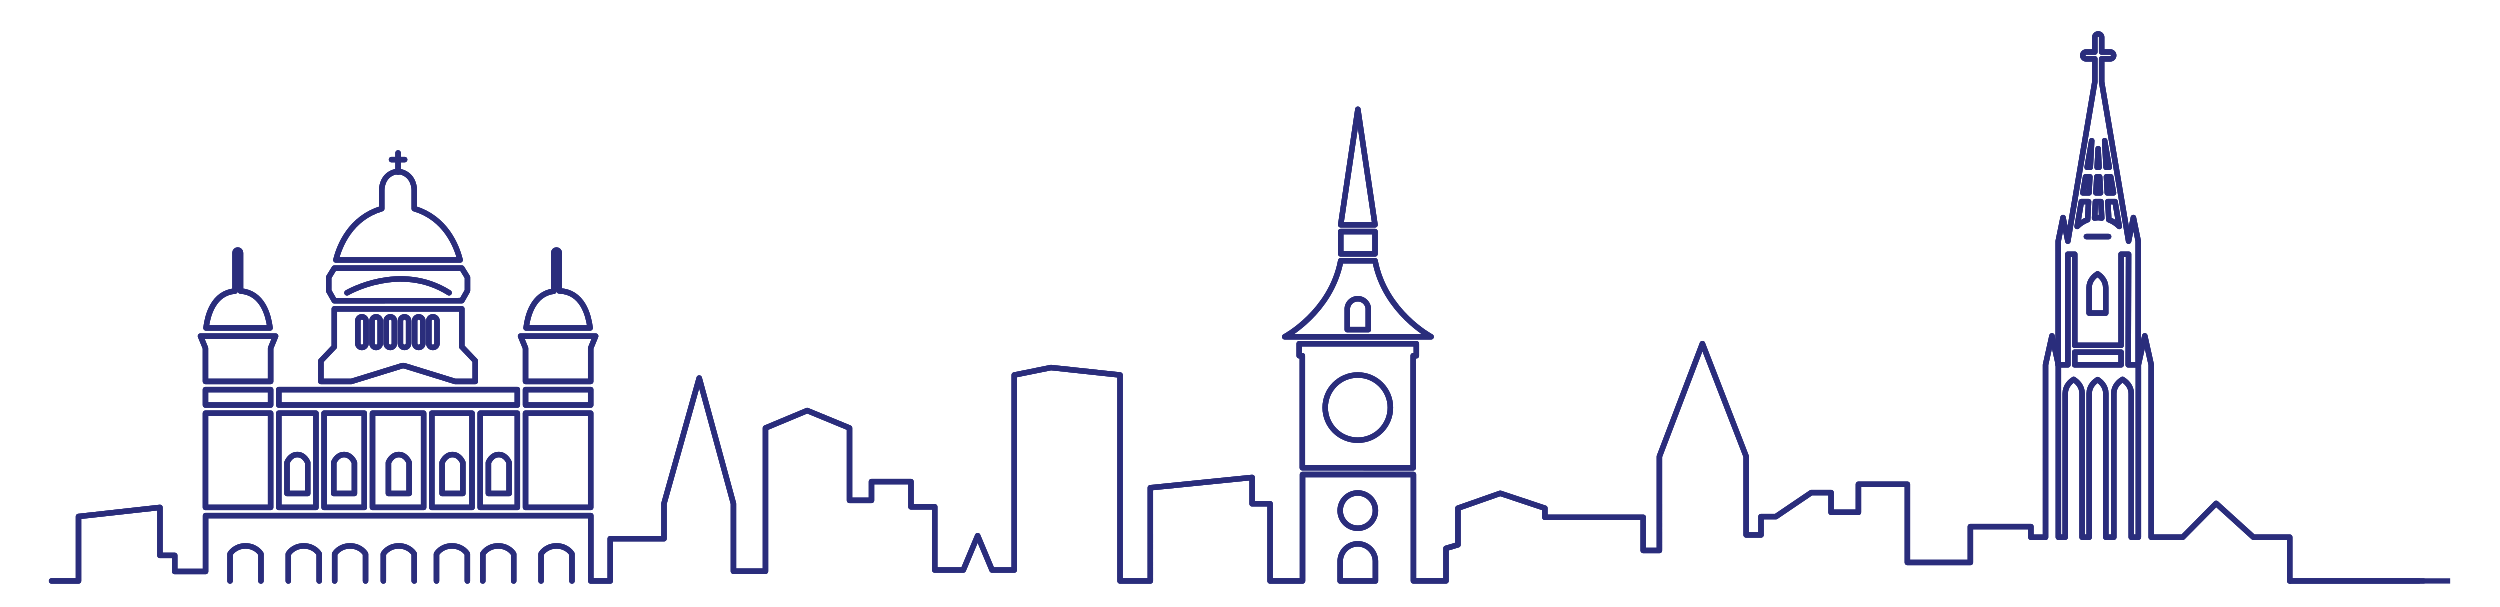 <svg xmlns="http://www.w3.org/2000/svg" xmlns:xlink="http://www.w3.org/1999/xlink" viewBox="0 0 350 85"><style><![CDATA[.B{stroke-width:.75}.C{stroke-linejoin:round}.D{stroke-miterlimit:10}.E{stroke-linecap:round}]]></style><g fill="none" stroke="#2a2d7c" class="B"><g class="D"><path d="M338.78 81.33h-18.25"/><path d="M72.43 54.545H39.03v2.158H72.43z" class="C"/><g class="C"><use xlink:href="#B"/><use xlink:href="#C"/><use xlink:href="#D"/><use xlink:href="#E"/><use xlink:href="#F"/><use xlink:href="#G"/><use xlink:href="#H"/><use xlink:href="#I"/><use xlink:href="#J"/><use xlink:href="#K"/><use xlink:href="#L"/><path d="M48.58 40.992c.075-.042 7.432-4.34 14.29-.006" class="E"/><use xlink:href="#M"/><use xlink:href="#N"/><use xlink:href="#O"/><use xlink:href="#P"/><path d="M67.23 57.85h5.2v13.188h-5.2z"/><use xlink:href="#Q"/><path d="M39.03 57.85h5.2v13.188h-5.2z"/><use xlink:href="#R"/><use xlink:href="#N" x="-44.809"/><use xlink:href="#J" x="-44.809"/><use xlink:href="#S"/><use xlink:href="#T"/><use xlink:href="#S" x="-15.079"/><use xlink:href="#Q" x="-21.656"/><path d="M52.15 57.85h7.157v13.188H52.15z"/><use xlink:href="#Q" x="-13.997"/><path d="M190.1 15.3l-2.4 16.17h4.8zm-2.4 17.12h4.804v3.122H187.7z"/></g></g><g class="C"><use xlink:href="#U" class="D"/><circle cx="190.09" cy="57.063" r="4.563"/><g class="D"><use xlink:href="#V"/><use xlink:href="#W"/><use xlink:href="#X"/><path d="M292.1 33.12h3.1" class="E"/><use xlink:href="#Y"/><path d="M295.5 24.753h-.6l.12 2.246h.87zm-.85-5.058l.2 3.725h.45zm-1.05 3.725h.27l-.13-2.612zm-.17 3.58h.64l-.12-2.246h-.4z"/><use xlink:href="#Z"/><path d="M292.2 23.42h.44l.2-3.718zm-.6 3.58h.86l.12-2.246h-.6z"/><use xlink:href="#a"/><path d="M290.46 49.308h6.497v1.764h-6.497z"/><use xlink:href="#b"/><g class="E"><use xlink:href="#c"/><use xlink:href="#d"/><use xlink:href="#e"/><use xlink:href="#d" x="14.644"/><use xlink:href="#d" x="21.465"/><use xlink:href="#f"/><use xlink:href="#g"/><use xlink:href="#d" x="43.545"/></g></g><circle cx="190.09" cy="71.483" r="2.468"/></g><g class="D"><use xlink:href="#h" class="C"/><g class="E C"><path d="M55.73 24.054v-2.64"/><path d="M54.815 22.343h1.83"/></g><path d="M339.44 81.33h-18.9"/><path d="M72.43 54.545H39.03v2.158H72.43z" class="C"/><g class="C"><use xlink:href="#B"/><use xlink:href="#C"/><use xlink:href="#D"/><use xlink:href="#E"/><use xlink:href="#F"/><use xlink:href="#G"/><use xlink:href="#H"/><use xlink:href="#I"/><use xlink:href="#J"/><use xlink:href="#K"/><use xlink:href="#L"/><path d="M48.58 40.992c.075-.042 7.432-4.34 14.29-.006" class="E"/><use xlink:href="#M"/><use xlink:href="#N"/><use xlink:href="#O"/><use xlink:href="#P"/><path d="M67.23 57.85h5.2v13.188h-5.2z"/><use xlink:href="#Q"/><path d="M39.03 57.85h5.2v13.188h-5.2z"/><use xlink:href="#R"/><use xlink:href="#N" x="-44.809"/><use xlink:href="#J" x="-44.809"/><use xlink:href="#S"/><use xlink:href="#T"/><use xlink:href="#S" x="-15.079"/><use xlink:href="#Q" x="-21.656"/><path d="M52.15 57.85h7.157v13.188H52.15z"/><use xlink:href="#Q" x="-13.997"/><path d="M190.1 15.3l-2.4 16.17h4.8zm-2.4 17.12h4.804v3.122H187.7z"/></g></g><g class="C"><use xlink:href="#U" class="D"/><circle cx="190.09" cy="57.063" r="4.563"/><g class="D"><use xlink:href="#V"/><use xlink:href="#W"/><use xlink:href="#X"/><path d="M292.1 33.12h3.1" class="E"/><use xlink:href="#Y"/><path d="M295.5 24.753h-.6l.12 2.246h.87zm-.85-5.058l.2 3.725h.45zm-1.05 3.725h.27l-.13-2.612zm-.17 3.58h.64l-.12-2.246h-.4z"/><use xlink:href="#Z"/><path d="M292.2 23.42h.44l.2-3.718zm-.6 3.58h.86l.12-2.246h-.6z"/><use xlink:href="#a"/><path d="M290.46 49.308h6.497v1.764h-6.497z"/><use xlink:href="#b"/><g class="E"><use xlink:href="#c"/><use xlink:href="#d"/><use xlink:href="#e"/><use xlink:href="#d" x="14.644"/><use xlink:href="#d" x="21.465"/><use xlink:href="#f"/><use xlink:href="#g"/><use xlink:href="#d" x="43.545"/></g></g><circle cx="190.09" cy="71.483" r="2.468"/></g><g class="D"><use xlink:href="#h" class="C"/><g class="E C"><path d="M55.73 24.054v-2.64"/><path d="M54.815 22.343h1.83"/></g><path d="M343.02 81.33h-22.5"/><path d="M72.43 54.545H39.03v2.158H72.43z" class="C"/><g class="C"><use xlink:href="#B"/><use xlink:href="#C"/><use xlink:href="#D"/><use xlink:href="#E"/><use xlink:href="#F"/><use xlink:href="#G"/><use xlink:href="#H"/><use xlink:href="#I"/><use xlink:href="#J"/><use xlink:href="#K"/><use xlink:href="#L"/><path d="M48.58 40.992c.075-.042 7.432-4.34 14.29-.006" class="E"/><use xlink:href="#M"/><use xlink:href="#N"/><use xlink:href="#O"/><use xlink:href="#P"/><path d="M67.23 57.85h5.2v13.188h-5.2z"/><use xlink:href="#Q"/><path d="M39.03 57.85h5.2v13.188h-5.2z"/><use xlink:href="#R"/><use xlink:href="#N" x="-44.809"/><use xlink:href="#J" x="-44.809"/><use xlink:href="#S"/><use xlink:href="#T"/><use xlink:href="#S" x="-15.079"/><use xlink:href="#Q" x="-21.656"/><path d="M52.15 57.85h7.157v13.188H52.15z"/><use xlink:href="#Q" x="-13.997"/><path d="M190.1 15.3l-2.4 16.17h4.8zm-2.4 17.12h4.804v3.122H187.7z"/></g></g><g class="C"><use xlink:href="#U" class="D"/><circle cx="190.09" cy="57.063" r="4.563"/><g class="D"><use xlink:href="#V"/><use xlink:href="#W"/><use xlink:href="#X"/><path d="M292.1 33.12h3.1" class="E"/><use xlink:href="#Y"/><path d="M295.5 24.753h-.6l.12 2.246h.87zm-.85-5.058l.2 3.725h.45zm-1.05 3.725h.27l-.13-2.612zm-.17 3.58h.64l-.12-2.246h-.4z"/><use xlink:href="#Z"/><path d="M292.2 23.42h.44l.2-3.718zm-.6 3.58h.86l.12-2.246h-.6z"/><use xlink:href="#a"/><path d="M290.46 49.308h6.497v1.764h-6.497z"/><use xlink:href="#b"/><g class="E"><use xlink:href="#c"/><use xlink:href="#d"/><use xlink:href="#e"/><use xlink:href="#d" x="14.644"/><use xlink:href="#d" x="21.465"/><use xlink:href="#f"/><use xlink:href="#g"/><use xlink:href="#d" x="43.545"/></g></g><circle cx="190.09" cy="71.483" r="2.468"/><g class="D"><use xlink:href="#h"/><g class="E"><path d="M55.73 24.054v-2.64"/><path d="M54.815 22.343h1.83"/></g></g></g></g><defs ><path id="B" d="M49.182 53.4h-4.258v-2.875l1.883-1.983v-5.298h17.845v5.298l1.883 1.983V53.4h-2.822l-7.096-2.194c-.017-.005-.033-.001-.05-.005a.49.49 0 0 0-.121-.012.52.52 0 0 0-.112.011c-.02.004-.037 0-.056.006L49.182 53.4z"/><path id="C" d="M60.034 48.068a.57.57 0 0 0 .573.572c.316 0 .573-.256.573-.572v-3.135c0-.316-.257-.573-.573-.573s-.573.257-.573.573v3.135z"/><path id="D" d="M58.046 48.068c0 .316.257.572.573.572s.573-.256.573-.572v-3.135c0-.316-.256-.573-.573-.573s-.573.257-.573.573v3.135z"/><path id="E" d="M56.058 48.068c0 .316.257.572.573.572s.573-.256.573-.572v-3.135c0-.316-.257-.573-.573-.573s-.573.257-.573.573v3.135z"/><path id="F" d="M54.07 48.068a.57.57 0 0 0 .572.572c.316 0 .573-.256.573-.572v-3.135c0-.316-.256-.573-.573-.573s-.572.257-.572.573v3.135z"/><path id="G" d="M52.082 48.068a.57.57 0 0 0 1.146 0v-3.135c0-.316-.256-.573-.573-.573s-.573.257-.573.573v3.135z"/><path id="H" d="M50.094 48.068a.57.57 0 1 0 1.145 0v-3.135c0-.316-.256-.573-.572-.573s-.573.257-.573.573v3.135z"/><path id="I" d="M73.574 53.4h9.12v-4.66l.694-1.684H72.88l.694 1.684z"/><path id="J" d="M73.574 57.85h9.12v13.188h-9.12z"/><path id="K" d="M78.294 40.725v-5.337c0-.2-.17-.382-.382-.382s-.382.17-.382.382v5.376c-2.892.38-3.667 3.44-3.876 5.147h8.962c-.22-1.794-1.06-5.078-4.322-5.186z"/><path id="L" d="M46.808 42.1l-.793-1.39v-1.883l.793-1.29h17.844l.793 1.29V40.7l-.793 1.39z"/><path id="M" d="M58 29.21v-2.578s.06-2.076-1.898-2.58h-.764c-1.96.502-1.898 2.58-1.898 2.58v2.578c-4.393 1.318-5.917 5.226-6.415 7.182h17.39c-.5-1.956-2.023-5.864-6.416-7.182z"/><path id="N" d="M73.574 54.545h9.12v2.158h-9.12z"/><path id="O" d="M33.67 40.74v-5.353c0-.2-.17-.382-.382-.382s-.382.17-.382.382v5.36c-3.042.273-3.848 3.42-4.062 5.164h8.96c-.216-1.756-1.032-4.94-4.134-5.17z"/><path id="P" d="M28.765 53.4h9.12v-4.66l.694-1.684H28.07l.694 1.684z"/><path id="Q" d="M68.38 69.084h2.897V64.76s-.417-1.12-1.45-1.12-1.45 1.12-1.45 1.12v4.325z"/><path id="R" d="M43.08 64.76s-.417-1.12-1.45-1.12-1.45 1.12-1.45 1.12v4.325h2.897V64.76z"/><path id="S" d="M60.454 57.85h5.63v13.188h-5.63z"/><path id="T" d="M61.9 69.084h2.897V64.76s-.417-1.12-1.45-1.12-1.448 1.12-1.448 1.12v4.325z"/><path id="U" d="M182.33 65.48V49.8h-.44v-1.68h16.4v1.68h-.44v15.69z"/><path id="V" d="M181.9 47.148h-2.04s6.483-3.44 7.844-10.646h4.804c1.36 7.205 7.845 10.646 7.845 10.646H181.9z"/><path id="W" d="M188.62 46.143h2.942V43.2a1.48 1.48 0 0 0-1.471-1.374 1.48 1.48 0 0 0-1.472 1.374v2.943z"/><path id="X" d="M289.5 51.07h-1.35V33.76l.675-3.297.675 3.297 3.77-22.278V8.24h-1.202a.48.48 0 1 1 0-.96h1.202V5.233a.48.48 0 0 1 .96 0v2.045h1.202a.48.48 0 1 1 0 .96h-1.202v3.233l3.77 22.286.675-3.297.675 3.297V51.07h-1.398L298 35.595h-1.043v12.75h-6.497v-12.75h-.96V51.07z"/><path id="Y" d="M296.1 28.224h-1l.13 2.53c.598.23 1.086.563 1.47.947l-.592-3.476z"/><path id="Z" d="M293.24 30.525c.17-.02.32-.064.503-.064s.333.044.502.064l-.118-2.3h-.768l-.12 2.3z"/><path id="a" d="M290.8 31.7c.384-.384.87-.716 1.468-.945l.13-2.53h-1.007L290.8 31.7z"/><path id="b" d="M293.66 38.34c-.413.264-1.184.892-1.184 1.947v3.543h2.325v-3.543c.001-1.055-.743-1.683-1.14-1.947z"/><path id="c" d="M7.22 81.33h3.77v-9.023l11.4-1.27v6.72h2.07v2.248h4.318v-7.82h53.93v9.147h2.728v-5.917h7.52v-4.907l4.934-17.58 4.792 17.58v9.465h4.483V59.918l5.84-2.44 5.927 2.44v10.135h3.076v-2.627h5.527v3.53h3.325V79.8h4l2.013-4.8 2.014 4.8h3.11V52.5l5.14-1.04 9.668 1.04v28.83h4.243V68.283l14.25-1.44v3.682h2.513V81.33h4.54v-14.9h15.53v14.89h4.56v-4.552l1.673-.5v-5.123l5.923-2.082 6.244 2.082v1.28h13.77v4.64h2.266V63.903l6.02-15.794 6.125 15.794v10.985h2.078v-2.563h2.083l4.962-3.362h2.764v2.76h3.83V67.8h6.855v10.944h8.82v-5.02h8.47v1.492h2.05V51.07l.9-4.048.898 4.048v24.135h.96V55.092c0-1.085.792-1.727 1.18-1.976.39.25 1.18.89 1.18 1.976v20.114h.995V55.092c0-1.055.77-1.684 1.184-1.947.398.264 1.142.893 1.142 1.947v20.114h1.117V55.092c0-1.085.82-1.727 1.223-1.976.403.25 1.224.89 1.224 1.976v20.114h.996V51.07l.898-4.048.9 4.048v24.135h4.414l4.675-4.73 5.214 4.73h5.084v6.123"/><path id="d" d="M36.53 81.33v-3.78s-.622-1.12-2.163-1.12-2.162 1.12-2.162 1.12v3.78"/><path id="e" d="M44.69 81.33v-3.78s-.62-1.12-2.163-1.12-2.162 1.12-2.162 1.12v3.78"/><path id="f" d="M65.432 81.33v-3.78s-.622-1.12-2.162-1.12-2.163 1.12-2.163 1.12v3.78"/><path id="g" d="M71.914 81.33v-3.78s-.622-1.12-2.163-1.12-2.163 1.12-2.163 1.12v3.78"/><path id="h" d="M192.56 81.33v-2.722a2.47 2.47 0 0 0-2.467-2.468 2.47 2.47 0 0 0-2.469 2.468v2.722h4.936z"/></defs></svg>